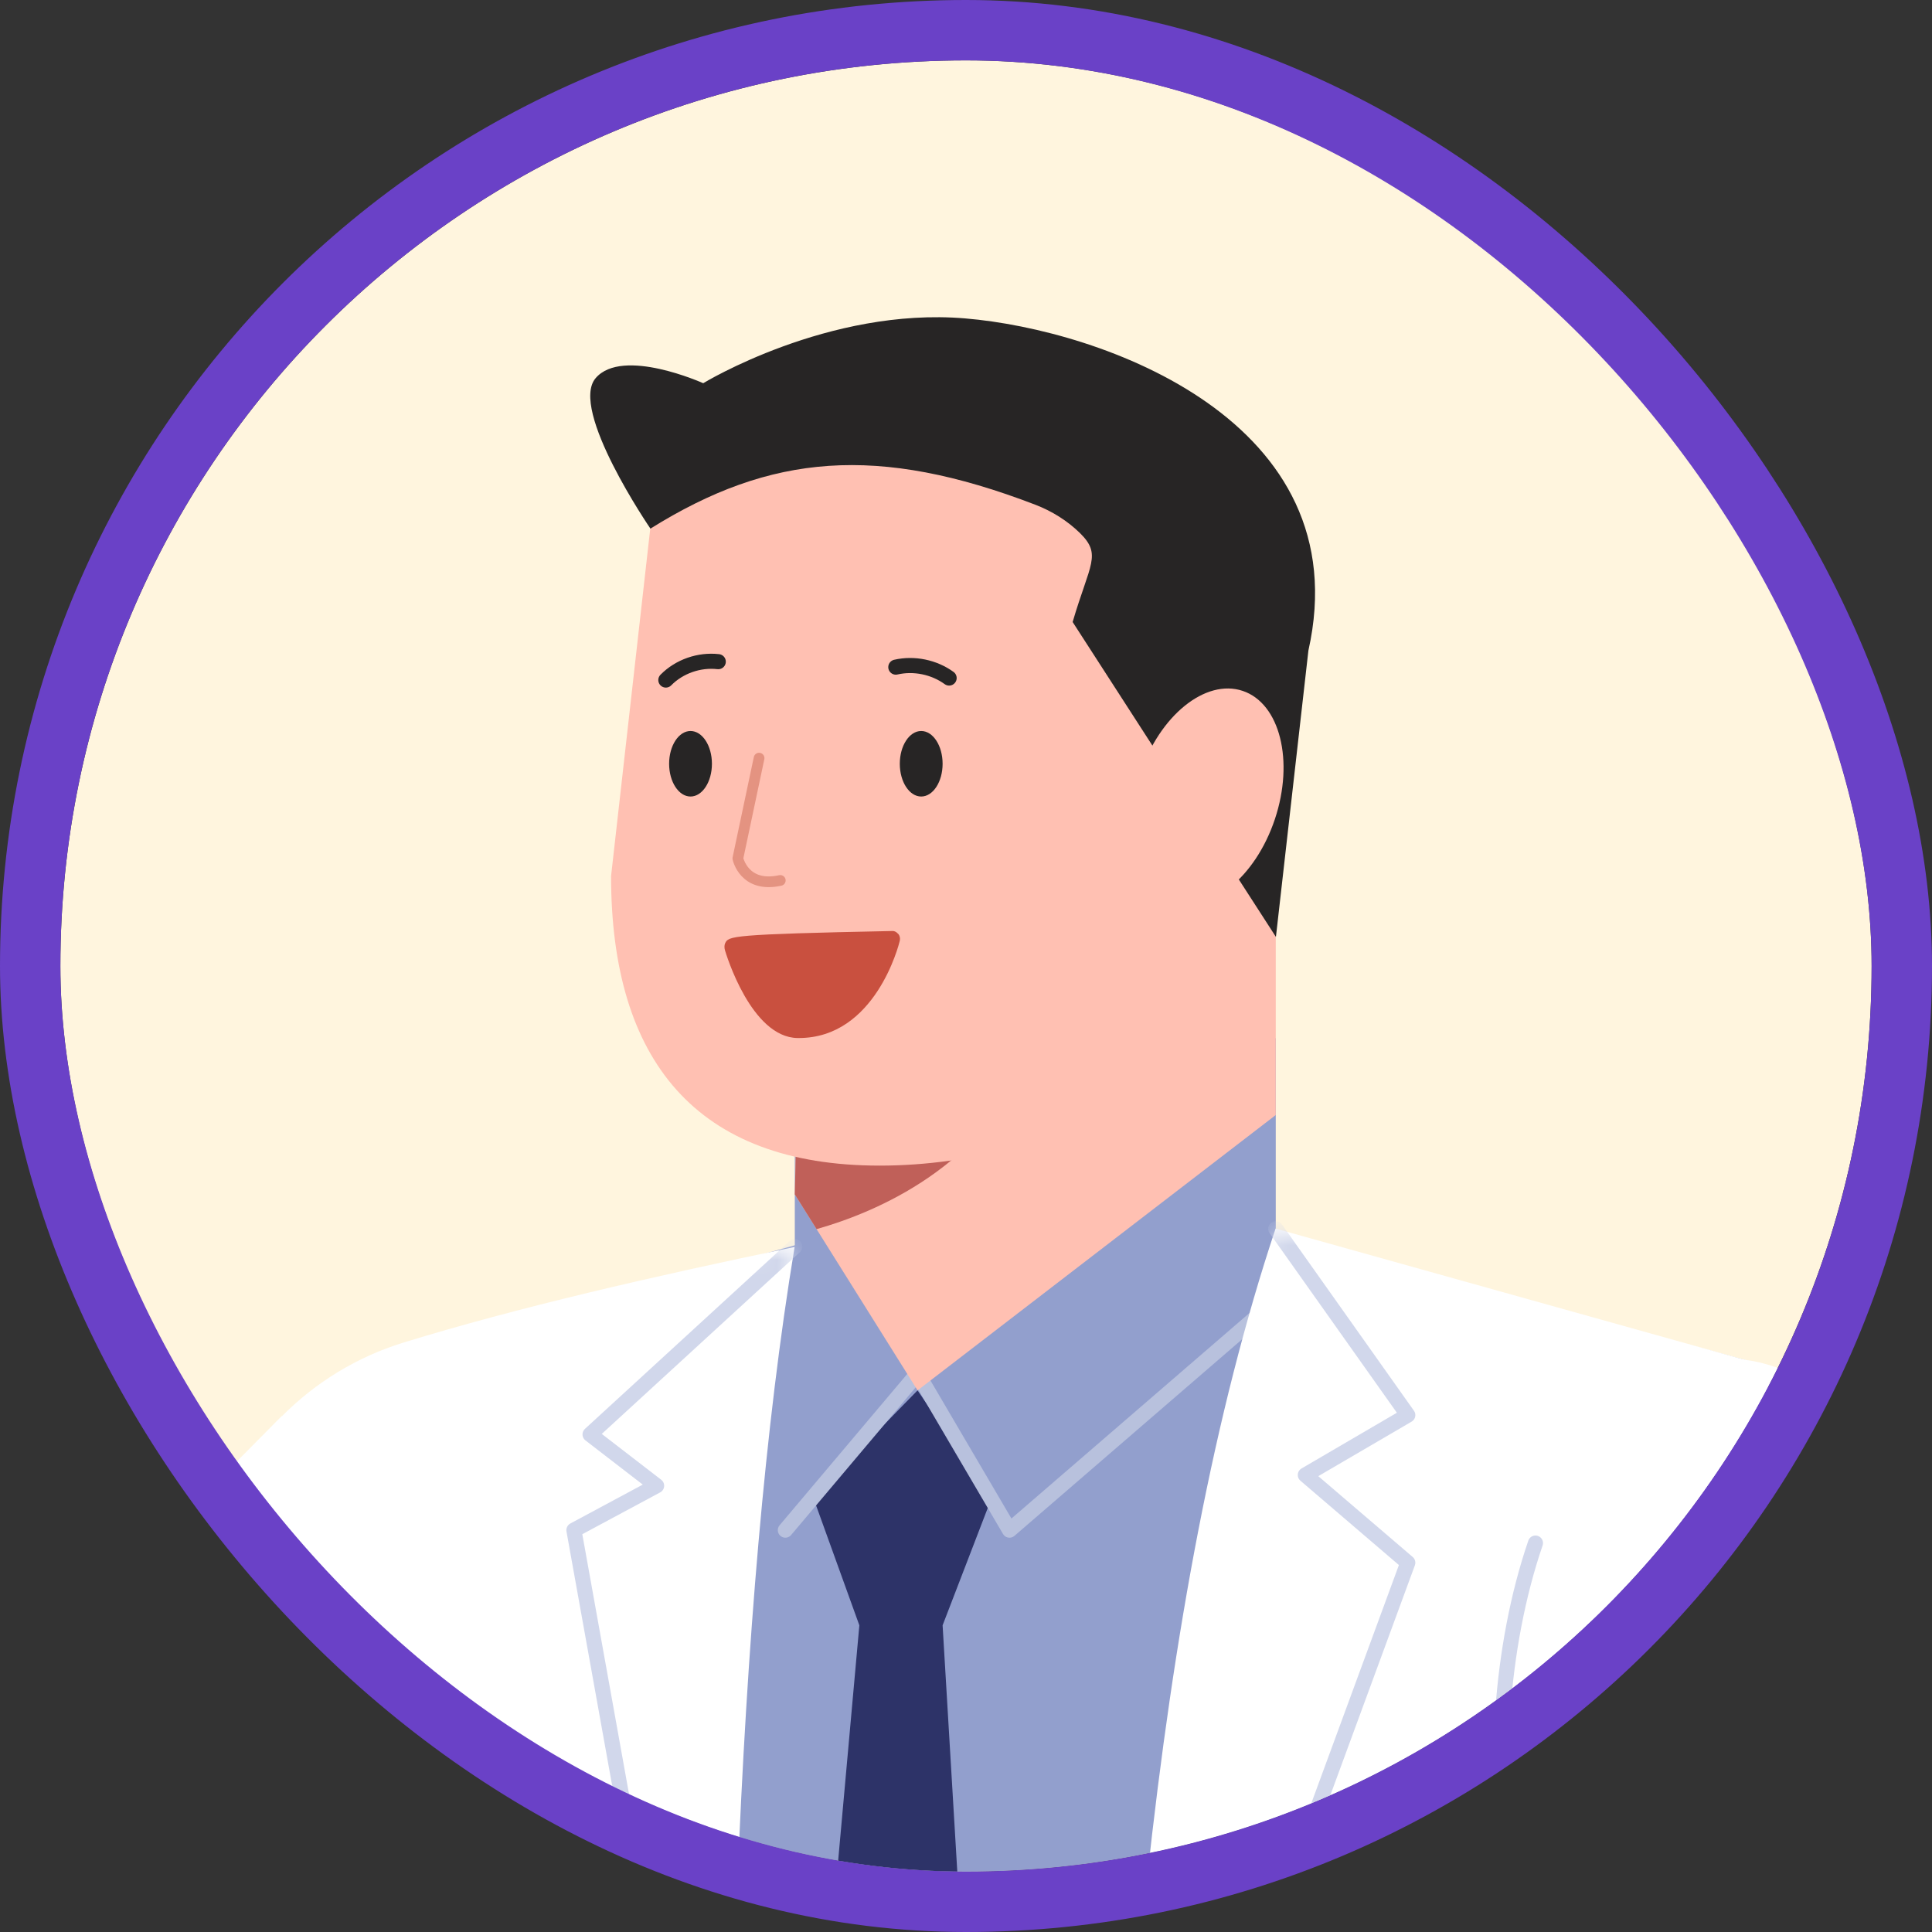 <svg width="128" height="128" viewBox="0 0 128 128" fill="none" xmlns="http://www.w3.org/2000/svg">
<rect x="0" y="0" width="128" height="128" fill="#333333" stroke="none"/>
<g clip-path="url(#clip0_794_13908)">
<rect x="4" y="4" width="120" height="120" rx="60" fill="#FFF5DE"/>
<path d="M84.522 68.784H52.657V102.22H84.522V68.784Z" fill="#929FCD"/>
<path d="M117.073 199.79H24.037V90.5L69.864 77.695L117.073 90.5V199.79Z" fill="#929FCD"/>
<path d="M53.871 99.194L56.934 107.682L51.083 172.648L59.35 189.626L66.415 174.144L62.45 107.682L65.67 99.314L60.791 92.116L53.871 99.194Z" fill="#2D3368"/>
<path d="M84.522 86.147L66.883 101.376L60.791 90.994L52.032 101.376" stroke="#B8C1DD" stroke-linecap="round" stroke-linejoin="round"/>
<path d="M135.24 300.724L76.184 295.033C73.204 219.963 68.386 129.663 84.51 81.397L117.06 90.5L122.768 210.28L135.24 300.724Z" fill="white"/>
<mask id="mask0_794_13908" style="mask-type:luminance" maskUnits="userSpaceOnUse" x="73" y="81" width="63" height="220">
<path d="M135.24 300.724L76.184 295.033C73.204 219.963 68.386 129.663 84.51 81.397L117.06 90.5L122.768 210.28L135.24 300.724Z" fill="white"/>
</mask>
<g mask="url(#mask0_794_13908)">
<path d="M84.522 81.408L93.27 93.755L86.481 97.722L93.27 103.534L73.528 157.227" stroke="#D1D7EB" stroke-linecap="round" stroke-linejoin="round"/>
<path d="M70.561 195.823L118.13 231.803L133.221 305.258C133.221 305.258 142.185 303.775 146.126 303.992C150.067 304.209 128.847 184.055 128.847 184.055L99.446 113.108V156.805L73.757 167.958L70.573 195.823H70.561Z" fill="#DCE1F0"/>
</g>
<path d="M18.678 93.804L-19.555 132.436L-50.303 115.532C-51.252 114.88 -52.549 115.122 -53.21 116.074L-71.786 142.746L-29.948 176.615C-24.457 182.126 -15.746 182.717 -9.57 178.002L15.566 153.802L16.371 296.685H52.646C49.053 220.131 44.812 129.808 52.646 82.614C43.178 84.58 34.226 86.641 26.704 88.957C23.665 89.897 20.913 91.573 18.666 93.84L18.678 93.804Z" fill="white"/>
<mask id="mask1_794_13908" style="mask-type:luminance" maskUnits="userSpaceOnUse" x="-72" y="82" width="125" height="215">
<path d="M18.678 93.804L-19.555 132.436L-50.303 115.532C-51.252 114.88 -52.549 115.122 -53.21 116.074L-71.786 142.746L-29.948 176.615C-24.457 182.126 -15.746 182.717 -9.57 178.002L15.566 153.802L16.371 296.685H52.646C49.053 220.131 44.812 129.808 52.646 82.614C43.178 84.58 34.226 86.641 26.704 88.957C23.665 89.897 20.913 91.573 18.666 93.84L18.678 93.804Z" fill="white"/>
</mask>
<g mask="url(#mask1_794_13908)">
<path d="M52.658 82.59L39.093 95.034L43.502 98.434L38.023 101.376L48.249 158.264" stroke="#D1D7EB" stroke-linecap="round" stroke-linejoin="round"/>
<path d="M16.131 122.959L15.566 153.778" stroke="#D1D7EB" stroke-linecap="round" stroke-linejoin="round"/>
</g>
<path d="M126.84 201.647C116.807 201.647 107.916 194.461 106.066 184.2L100.01 123.803C97.943 112.276 101.344 92.236 112.83 90.15C124.317 88.076 135.576 109.443 137.654 120.97L147.675 176.676C149.742 188.203 142.112 199.236 130.625 201.309C129.352 201.539 128.09 201.647 126.852 201.647H126.84Z" fill="white"/>
<path d="M103.615 159.783L100.01 123.803C98.917 117.69 99.349 109.177 101.728 102.232" stroke="#D1D7EB" stroke-linecap="round" stroke-linejoin="round"/>
<path d="M84.522 73.873L60.792 92.116L52.657 79.13L53.306 51.687H84.522V73.873Z" fill="#FFC0B2"/>
<path d="M52.657 79.13L54.099 81.433C58.064 80.311 65.237 77.297 68.277 69.761L52.777 74.15L52.657 79.13Z" fill="#C06059"/>
<path d="M58.28 77.225C46.121 77.225 40.485 70.243 40.485 58.041L43.081 35.023C43.081 22.821 50.29 25.919 62.45 25.919C74.609 25.919 84.534 33.142 84.534 45.344V58.041C84.534 70.243 70.452 77.225 58.292 77.225H58.28Z" fill="#FFC0B2"/>
<path d="M61.032 52.772C61.815 52.772 62.45 51.8 62.45 50.602C62.45 49.403 61.815 48.431 61.032 48.431C60.249 48.431 59.614 49.403 59.614 50.602C59.614 51.8 60.249 52.772 61.032 52.772Z" fill="#272525"/>
<path d="M45.749 52.772C46.532 52.772 47.167 51.8 47.167 50.602C47.167 49.403 46.532 48.431 45.749 48.431C44.966 48.431 44.331 49.403 44.331 50.602C44.331 51.8 44.966 52.772 45.749 52.772Z" fill="#272525"/>
<path d="M50.291 50.228L48.885 56.871C48.885 56.871 49.293 58.861 51.696 58.331" stroke="#E49381" stroke-width="0.71" stroke-linecap="round" stroke-linejoin="round"/>
<path d="M59.507 61.876C59.41 61.755 59.266 61.67 59.098 61.682C48.344 61.9 48.272 62.02 48.044 62.49C47.984 62.611 47.984 62.804 48.032 62.961C48.104 63.202 49.762 68.724 52.838 68.772C52.862 68.772 52.898 68.772 52.922 68.772C57.993 68.772 59.555 62.587 59.615 62.322C59.651 62.165 59.615 62.008 59.519 61.876H59.507Z" fill="#C9503F"/>
<path d="M84.522 62.056L71.065 41.209C72.207 37.326 73.012 36.759 71.546 35.312C70.705 34.492 69.695 33.865 68.602 33.443C58.148 29.428 51.047 30.055 43.093 35.023C43.093 35.023 37.686 27.125 39.464 25.051C41.243 22.977 46.59 25.389 46.59 25.389C46.59 25.389 54.88 20.325 63.952 21.096C73.024 21.856 90.085 27.909 86.685 43.102L84.534 62.068L84.522 62.056Z" fill="#272525"/>
<path d="M84.464 54.273C85.754 50.408 84.8 46.604 82.334 45.774C79.867 44.945 76.822 47.406 75.532 51.27C74.242 55.135 75.196 58.94 77.662 59.769C80.129 60.598 83.174 58.137 84.464 54.273Z" fill="#FFC0B2"/>
<path d="M59.35 44.199C60.563 43.922 61.885 44.199 62.882 44.922" stroke="#272525" stroke-linecap="round" stroke-linejoin="round"/>
<path d="M44.114 45.055C45.003 44.151 46.325 43.692 47.587 43.837" stroke="#272525" stroke-linecap="round" stroke-linejoin="round"/>
</g>
<rect x="2" y="2" width="124" height="124" rx="62" stroke="#6A41C7" stroke-width="4"/>
<defs>
<clipPath id="clip0_794_13908">
<rect x="4" y="4" width="120" height="120" rx="60" fill="white"/>
</clipPath>
</defs>
</svg>

